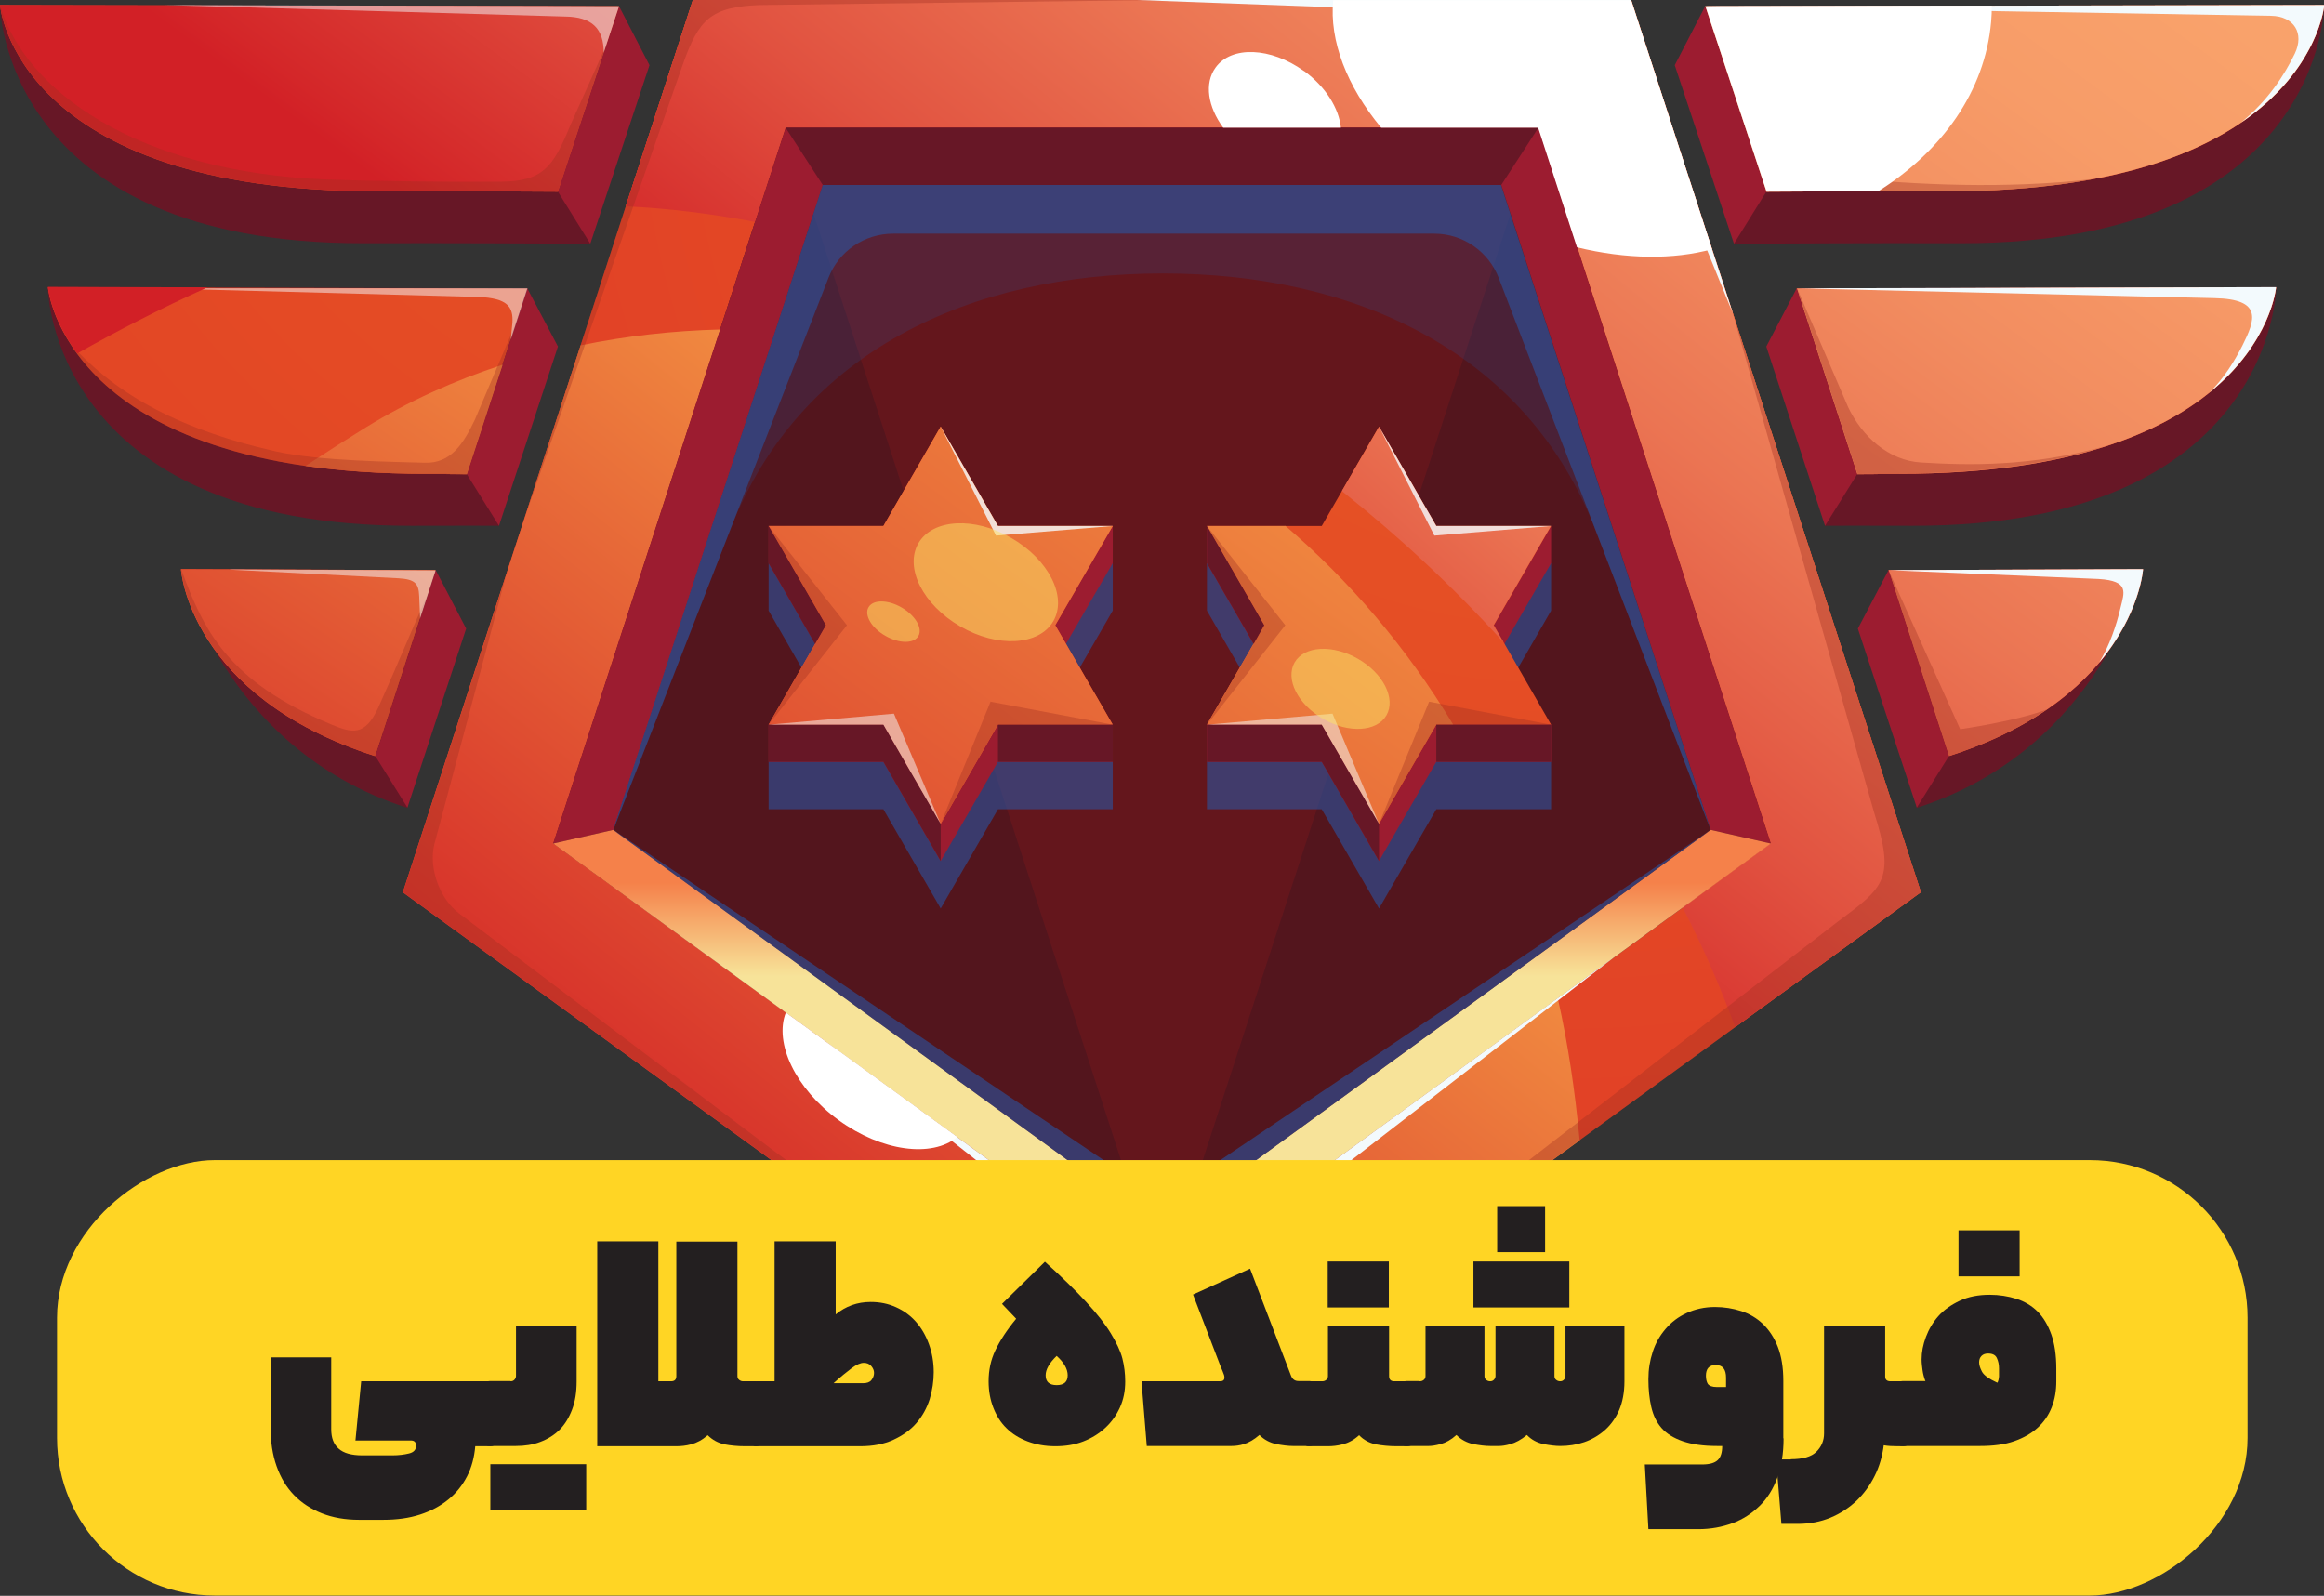 <?xml version="1.0" encoding="UTF-8"?>
<svg xmlns="http://www.w3.org/2000/svg" xmlns:xlink="http://www.w3.org/1999/xlink" viewBox="0 0 96.97 66.59">
  <rect x="0" y="0" width="96.97" height="66.59" fill="#333333" stroke="none"/>
  <defs>
    <style>
      .cls-1 {
        fill: url(#radial-gradient-10);
      }

      .cls-2 {
        fill: url(#radial-gradient-9);
      }

      .cls-3 {
        fill: url(#linear-gradient-10);
      }

      .cls-3, .cls-4, .cls-5, .cls-6, .cls-7, .cls-8, .cls-9, .cls-10, .cls-11, .cls-12, .cls-13, .cls-14, .cls-15, .cls-16, .cls-17, .cls-18 {
        mix-blend-mode: screen;
      }

      .cls-19 {
        fill: #231f20;
      }

      .cls-4 {
        fill: url(#linear-gradient-9);
      }

      .cls-5 {
        fill: url(#linear-gradient-6);
      }

      .cls-6 {
        fill: url(#linear-gradient-2);
      }

      .cls-7 {
        fill: url(#linear-gradient-12);
      }

      .cls-20 {
        fill: url(#radial-gradient-5);
      }

      .cls-21 {
        fill: url(#radial-gradient);
      }

      .cls-22 {
        fill: url(#radial-gradient-3);
      }

      .cls-23 {
        fill: url(#linear-gradient-3);
      }

      .cls-24 {
        fill: #ffd524;
      }

      .cls-8 {
        fill: url(#linear-gradient-8);
      }

      .cls-9 {
        fill: url(#linear-gradient-4);
      }

      .cls-25 {
        isolation: isolate;
      }

      .cls-26 {
        opacity: .2;
      }

      .cls-26, .cls-27, .cls-28, .cls-29, .cls-30 {
        mix-blend-mode: multiply;
      }

      .cls-26, .cls-28 {
        fill: #2a54a1;
      }

      .cls-27 {
        fill-rule: evenodd;
      }

      .cls-27, .cls-29 {
        fill: #9e2f21;
        opacity: .35;
      }

      .cls-31 {
        fill: #9c1c30;
      }

      .cls-10 {
        fill: #fff;
      }

      .cls-32 {
        fill: url(#radial-gradient-8);
      }

      .cls-33 {
        fill: url(#radial-gradient-2);
      }

      .cls-11, .cls-13 {
        opacity: .5;
      }

      .cls-11, .cls-15 {
        fill: #f3fafe;
      }

      .cls-34 {
        fill: url(#radial-gradient-4);
      }

      .cls-28 {
        opacity: .6;
      }

      .cls-12 {
        fill: url(#linear-gradient-11);
      }

      .cls-35 {
        fill: #f3fafd;
      }

      .cls-13 {
        fill: #fce265;
      }

      .cls-36 {
        fill: #53151d;
      }

      .cls-37 {
        fill: url(#radial-gradient-6);
      }

      .cls-14 {
        fill: url(#linear-gradient-7);
      }

      .cls-38 {
        fill: #671726;
      }

      .cls-15 {
        opacity: .8;
      }

      .cls-39 {
        fill: url(#radial-gradient-7);
      }

      .cls-16 {
        fill: url(#linear-gradient);
      }

      .cls-30 {
        fill: #8d191c;
        opacity: .3;
      }

      .cls-17 {
        fill: url(#linear-gradient-13);
      }

      .cls-18 {
        fill: url(#linear-gradient-5);
      }
    </style>
    <radialGradient id="radial-gradient" cx="65.41" cy="2.01" fx="65.41" fy="2.01" r="50.24" gradientUnits="userSpaceOnUse">
      <stop offset=".01" stop-color="#e75724"/>
      <stop offset="1" stop-color="#e13f26"/>
    </radialGradient>
    <radialGradient id="radial-gradient-2" cx="74.55" cy="-4.83" fx="74.55" fy="-4.83" r="69.51" xlink:href="#radial-gradient"/>
    <linearGradient id="linear-gradient" x1="77.55" y1="-9.77" x2="46.04" y2="29.09" gradientUnits="userSpaceOnUse">
      <stop offset="0" stop-color="#f9a26b"/>
      <stop offset=".15" stop-color="#f79c68"/>
      <stop offset=".33" stop-color="#f28d60"/>
      <stop offset=".53" stop-color="#eb7553"/>
      <stop offset=".75" stop-color="#e15240"/>
      <stop offset=".97" stop-color="#d42729"/>
      <stop offset="1" stop-color="#d22026"/>
    </linearGradient>
    <linearGradient id="linear-gradient-2" x1="27.38" y1="53.17" x2="54.92" y2="18.65" gradientUnits="userSpaceOnUse">
      <stop offset="0" stop-color="#d22026"/>
      <stop offset="1" stop-color="#fbae49"/>
    </linearGradient>
    <linearGradient id="linear-gradient-3" x1="48.48" y1="30.23" x2="48.48" y2="40.73" gradientUnits="userSpaceOnUse">
      <stop offset=".63" stop-color="#f5814a"/>
      <stop offset="1" stop-color="#f7e399"/>
    </linearGradient>
    <radialGradient id="radial-gradient-3" cx="34.47" cy="-7.86" fx="34.47" fy="-7.86" r="55.76" xlink:href="#radial-gradient"/>
    <radialGradient id="radial-gradient-4" cx="34.47" cy="-7.86" fx="34.47" fy="-7.86" r="55.76" xlink:href="#radial-gradient"/>
    <radialGradient id="radial-gradient-5" cx="34.47" cy="-7.86" fx="34.47" fy="-7.86" r="55.76" xlink:href="#radial-gradient"/>
    <radialGradient id="radial-gradient-6" cx="68.3" cy="1.19" fx="68.3" fy="1.19" r="57.63" xlink:href="#radial-gradient"/>
    <radialGradient id="radial-gradient-7" cx="68.3" cy="1.19" fx="68.3" fy="1.19" r="57.63" xlink:href="#radial-gradient"/>
    <radialGradient id="radial-gradient-8" cx="68.3" cy="1.19" fx="68.3" fy="1.19" r="57.63" xlink:href="#radial-gradient"/>
    <linearGradient id="linear-gradient-4" x1="87.32" y1="-3.63" x2="56.86" y2="37.77" xlink:href="#linear-gradient"/>
    <linearGradient id="linear-gradient-5" x1="93.53" y1=".93" x2="63.06" y2="42.34" xlink:href="#linear-gradient"/>
    <linearGradient id="linear-gradient-6" x1="98.66" y1="4.71" x2="68.2" y2="46.12" xlink:href="#linear-gradient"/>
    <linearGradient id="linear-gradient-7" x1="41.92" y1="-37.04" x2="11.45" y2="4.36" xlink:href="#linear-gradient"/>
    <linearGradient id="linear-gradient-8" x1="3.83" y1="39.35" x2="27.48" y2="3.76" xlink:href="#linear-gradient-2"/>
    <linearGradient id="linear-gradient-9" x1="3.26" y1="38.97" x2="26.9" y2="3.37" xlink:href="#linear-gradient-2"/>
    <radialGradient id="radial-gradient-9" cx="64.39" cy="4.72" fx="64.39" fy="4.72" r="59.08" xlink:href="#radial-gradient"/>
    <linearGradient id="linear-gradient-10" x1="22.21" y1="49.2" x2="56.42" y2="2.8" xlink:href="#linear-gradient-2"/>
    <radialGradient id="radial-gradient-10" cx="64.39" cy="4.72" fx="64.39" fy="4.72" r="59.08" xlink:href="#radial-gradient"/>
    <linearGradient id="linear-gradient-11" x1="32.74" y1="56.96" x2="66.95" y2="10.56" xlink:href="#linear-gradient-2"/>
    <linearGradient id="linear-gradient-12" x1="75.24" y1="5.36" x2="50.46" y2="33.16" xlink:href="#linear-gradient"/>
    <linearGradient id="linear-gradient-13" x1="41.58" y1="-37.29" x2="11.12" y2="4.12" xlink:href="#linear-gradient"/>
  </defs>
  <g class="cls-25">
    <g id="Layer_2" data-name="Layer 2">
      <g id="Layer_1-2" data-name="Layer 1">
        <g>
          <g>
            <polygon class="cls-36" points="48.48 58.42 78.42 36.67 66.99 1.47 29.98 1.47 18.54 36.67 48.48 58.42"/>
            <path class="cls-21" d="M68.06,0H28.91l-12.1,37.23,31.67,23.01,31.67-23.01L68.06,0ZM23.08,35.2l9.7-29.87h31.41l9.7,29.87-25.41,18.46-25.41-18.46Z"/>
            <polygon class="cls-30" points="32.78 5.33 48.48 53.66 64.19 5.33 32.78 5.33"/>
            <path class="cls-33" d="M68.06,0H28.91l-2.8,8.61c1.74.08,3.54.3,5.39.65l1.28-3.94h31.41l9.7,29.87-3.68,2.68c.83,1.61,1.56,3.28,2.19,4.99l7.75-5.63L68.06,0Z"/>
            <path class="cls-16" d="M68.06,0H28.91l-2.8,8.61c1.74.08,3.54.3,5.39.65l1.28-3.94h31.41l9.7,29.87-3.68,2.68c.83,1.61,1.56,3.28,2.19,4.99l7.75-5.63L68.06,0Z"/>
            <path class="cls-6" d="M65.91,47.58c-.19-2.07-.49-4.05-.91-5.92l-16.51,12-25.41-18.46,6.97-21.45c-1.98.05-3.93.27-5.82.66l-7.42,22.83,31.67,23.01,17.43-12.66Z"/>
            <polygon class="cls-31" points="23.08 35.2 25.59 34.63 34.33 7.72 62.64 7.72 71.38 34.63 73.89 35.2 64.19 5.33 32.78 5.33 23.08 35.2"/>
            <path class="cls-26" d="M25.59,34.63l4.89-12.56c2.9-7.43,10.06-10.66,18.04-10.66h0c8.01,0,15.2,3.27,18.07,10.75l4.79,12.47-8.75-26.92h-28.3l-8.75,26.92Z"/>
            <polygon class="cls-23" points="23.08 35.2 25.59 34.63 48.48 51.27 71.38 34.63 73.89 35.2 48.48 53.66 23.08 35.2"/>
            <path class="cls-28" d="M25.59,34.63l8.98-23.04c.43-1.11,1.5-1.84,2.7-1.84h22.57c1.2,0,2.27.74,2.7,1.86l8.84,23.03-8.75-26.92h-28.3l-8.75,26.92Z"/>
            <polygon class="cls-38" points="32.78 5.33 34.33 7.72 62.64 7.72 64.19 5.33 32.78 5.33"/>
            <path class="cls-29" d="M21.15,23.88l-3.03,11.36c-.24.98.23,2.28,1.04,2.88l29.33,22.12-31.67-23.01,4.34-13.35Z"/>
            <path class="cls-28" d="M25.59,34.63l21.84,14.71c.58.39,1.53.39,2.11,0l21.84-14.71-22.9,16.64-22.9-16.64Z"/>
            <path class="cls-29" d="M48.48,60.24l28.2-21.78c1.97-1.46,2.4-1.78,1.51-4.58l-5.88-20.79,7.84,24.14-31.67,23.01Z"/>
            <polygon class="cls-35" points="34.49 43.49 48.48 53.66 67.38 39.92 48.48 54.52 34.49 43.49"/>
            <polygon class="cls-35" points="47.42 0 68.06 0 72.31 13.09 67.27 .73 47.42 0"/>
            <path class="cls-10" d="M55.63,0c-.17,1.7.57,3.6,2,5.33h6.55l1.62,4.99c2.05.5,4.02.52,5.63.08l-3.38-10.39h-12.42Z"/>
            <path class="cls-10" d="M32.79,42.25c-.5,1.27.4,3.18,2.2,4.49,1.8,1.31,3.89,1.58,4.95.71l-7.15-5.2Z"/>
            <path class="cls-10" d="M39.99,50.93c-.3.46-1.14.45-1.87-.02-.73-.47-1.08-1.24-.77-1.7.3-.46,1.14-.45,1.87.02s1.08,1.24.77,1.7Z"/>
            <path class="cls-38" d="M25.83.26l-1.2,9.91c-2.84-.01-5.21-.03-9.47-.02C.08,10.17,0,.21,0,.21l25.83.05Z"/>
            <path class="cls-22" d="M25.83.26l-2.55,7.74c-2.84-.01-3.3-.03-7.56-.02C.63,8,0,.21,0,.21l25.83.05Z"/>
            <path class="cls-38" d="M22,12.03l-1.18,9.91c-2.84-.01.61,0-3.65,0-15.08.02-15.18-9.96-15.18-9.96l20.01.05Z"/>
            <path class="cls-34" d="M22,12.03l-2.52,7.76c-2.84-.01,2.52-.03-1.74-.02-15.08.02-15.74-7.78-15.74-7.78l20.01.05Z"/>
            <path class="cls-38" d="M18.18,23.79l-10.63-.04s1.67,7.46,9.44,9.96l1.18-9.91Z"/>
            <path class="cls-20" d="M18.18,23.79l-10.63-.04s.33,5.31,8.1,7.8l2.52-7.76Z"/>
            <polygon class="cls-31" points="25.83 .26 27.1 2.72 24.63 10.17 23.28 8 25.83 .26"/>
            <polygon class="cls-31" points="22 12.03 23.28 14.46 20.82 21.94 19.48 19.79 22 12.03"/>
            <polygon class="cls-31" points="18.18 23.79 19.45 26.23 17 33.7 15.66 31.55 18.18 23.79"/>
            <path class="cls-38" d="M71.15.26l1.2,9.91c2.84-.01,5.21-.03,9.47-.02,15.08.02,15.16-9.93,15.16-9.93l-25.83.05Z"/>
            <path class="cls-37" d="M71.15.26l2.55,7.74c2.84-.01,3.3-.03,7.56-.02,15.08.02,15.72-7.77,15.72-7.77l-25.83.05Z"/>
            <path class="cls-38" d="M74.97,12.03l1.18,9.91c2.84-.01-.61,0,3.65,0,15.08.02,15.18-9.96,15.18-9.96l-20.01.05Z"/>
            <path class="cls-39" d="M74.97,12.03l2.52,7.76c2.84-.01-2.52-.03,1.74-.02,15.08.02,15.74-7.78,15.74-7.78l-20.01.05Z"/>
            <path class="cls-38" d="M78.79,23.79l10.63-.04s-1.67,7.46-9.44,9.96l-1.18-9.91Z"/>
            <path class="cls-32" d="M78.79,23.79l10.63-.04s-.33,5.31-8.1,7.8l-2.52-7.76Z"/>
            <path class="cls-9" d="M71.15.26l2.55,7.74c2.84-.01,3.3-.03,7.56-.02,15.08.02,15.72-7.77,15.72-7.77l-25.83.05Z"/>
            <path class="cls-18" d="M74.97,12.03l2.52,7.76c2.84-.01-2.52-.03,1.74-.02,15.08.02,15.74-7.78,15.74-7.78l-20.01.05Z"/>
            <path class="cls-5" d="M78.79,23.79l10.63-.04s-.33,5.31-8.1,7.8l-2.52-7.76Z"/>
            <polygon class="cls-31" points="71.15 .26 69.88 2.72 72.35 10.17 73.7 8 71.15 .26"/>
            <polygon class="cls-31" points="74.97 12.03 73.7 14.46 76.15 21.94 77.49 19.79 74.97 12.03"/>
            <polygon class="cls-31" points="78.8 23.79 77.52 26.23 79.98 33.7 81.32 31.55 78.8 23.79"/>
            <path class="cls-14" d="M25.83.26L0,.21s.63,7.78,15.72,7.77c4.26,0,4.72,0,7.56.02L25.83.26Z"/>
            <path class="cls-8" d="M18.18,23.79l-10.63-.04s.33,5.31,8.1,7.8l2.52-7.76Z"/>
            <path class="cls-4" d="M19.48,19.79l1.49-4.57c-2.02.66-3.94,1.53-5.7,2.61-.73.45-1.59,1-2.52,1.61,1.46.21,3.12.33,5,.33,4.26,0-1.1,0,1.74.02Z"/>
            <path class="cls-29" d="M21.86,21.69L28.48,2.72c.68-1.93,1.18-2.43,3.22-2.51l16.78-.21h-19.57l-7.05,21.69Z"/>
            <path class="cls-10" d="M54.4,2.96c-1.37-.99-3.02-1.06-3.68-.14-.48.66-.32,1.64.32,2.51h4.91c-.08-.8-.63-1.71-1.54-2.37Z"/>
            <path class="cls-27" d="M77,7.41c-1.72-.17-2.92-.79-3.7-2.33l-2.14-4.82h0s2.55,7.74,2.55,7.74c2.84-.01,3.3-.03,7.56-.02,2.4,0,4.44-.19,6.16-.52-3.74.45-7.58.24-10.43-.04Z"/>
            <path class="cls-27" d="M79.23,19.76c3.65,0,6.45-.45,8.61-1.14-3.1.86-5.7.8-7.68.68-1.36-.08-2.47-1.09-3.05-2.32l-2.13-4.96,2.52,7.76c2.84-.01-2.52-.03,1.74-.02Z"/>
            <path class="cls-27" d="M81.32,31.55c1.68-.54,3.02-1.21,4.07-1.94-1.25.48-3.6.82-3.6.82l-2.99-6.64h0s2.52,7.76,2.52,7.76Z"/>
            <path class="cls-29" d="M15.72,7.98c4.26,0,4.72,0,7.56.02l2.02-6.13-1.5,3.35c-.72,1.76-1.15,2.35-2.91,2.36-1.9.02-5.48-.02-7.29-.09C5.68,7.17,1.01,3.75,0,.21,0,.21.63,8,15.72,7.98Z"/>
            <path class="cls-29" d="M19.82,17.5c-.48,1-.99,1.85-2.11,1.81-1.15-.04-4.38-.06-6.23-.48-4.28-.97-6.84-2.56-8.57-4.52,1.46,2.3,5.21,5.47,14.83,5.46,4.26,0-1.1,0,1.74.02l2.09-6.42-1.75,4.13Z"/>
            <path class="cls-29" d="M15.66,31.55l2.2-6.77c-.41.86-1.23,2.86-2.06,4.71-.57,1.26-1.11,1.1-1.98.74-4.34-1.8-5.34-3.96-6.26-6.48,0,0,.33,5.31,8.1,7.8Z"/>
            <path class="cls-35" d="M71.15.26l23.62.4c.95.02,1.39.73.98,1.58-.43.89-1.12,1.96-2.25,2.88,3.26-2.22,3.48-4.91,3.48-4.91l-25.83.05h0Z"/>
            <path class="cls-35" d="M74.97,12.03h0s17.42.41,17.42.41c2.04.04,1.71.91,1.18,1.97-.33.65-.77,1.37-1.37,1.96,2.58-2.1,2.77-4.39,2.77-4.39l-20.01.05h0Z"/>
            <path class="cls-35" d="M87.59,27.65c1.71-2.04,1.83-3.9,1.83-3.9l-10.61.04h-.01s8.77.37,8.77.37c1.3.08,1.06.57.91,1.2-.17.73-.46,1.58-.89,2.29Z"/>
            <path class="cls-11" d="M6.87.21l18.96.05-.64,1.94h0c0-.99-.47-1.5-1.62-1.51L6.87.21Z"/>
            <path class="cls-11" d="M6.87,12.03h15.14l-.7,2.15.07-.71c.04-.67-.2-1.03-1.43-1.08l-13.09-.35Z"/>
            <path class="cls-11" d="M9.6,23.76l8.58.04-.65,2-.04-.93c-.02-.52-.17-.7-.87-.74l-7.02-.36Z"/>
            <polygon class="cls-28" points="44.03 29.63 46.43 25.48 46.43 23.5 41.64 25.48 39.25 21.34 36.86 25.48 32.07 23.5 32.07 25.48 34.46 29.63 32.07 31.79 32.07 33.77 36.86 33.77 39.25 37.91 41.64 33.77 46.43 33.77 46.43 31.79 44.03 29.63"/>
            <polygon class="cls-31" points="44.03 27.64 46.43 23.5 46.43 21.95 41.64 23.5 39.25 19.35 36.86 23.5 32.07 21.95 32.07 23.5 34.46 27.64 32.07 30.24 32.07 31.79 36.86 31.79 39.25 35.93 41.64 31.79 46.43 31.79 46.43 30.24 44.03 27.64"/>
            <polygon class="cls-2" points="44.03 26.09 46.43 21.95 41.64 21.95 39.25 17.8 36.86 21.95 32.07 21.95 34.46 26.09 32.07 30.24 36.86 30.24 39.25 34.38 41.64 30.24 46.43 30.24 44.03 26.09"/>
            <polygon class="cls-3" points="44.03 26.09 46.43 21.95 41.64 21.95 39.25 17.8 36.86 21.95 32.07 21.95 34.46 26.09 32.07 30.24 36.86 30.24 39.25 34.38 41.64 30.24 46.43 30.24 44.03 26.09"/>
            <rect class="cls-38" x="41.64" y="30.24" width="4.79" height="1.55"/>
            <polygon class="cls-38" points="36.86 31.79 39.25 35.93 39.25 34.38 36.86 30.24 32.07 30.24 32.07 31.79 36.86 31.79"/>
            <polygon class="cls-38" points="32.07 21.95 34.46 26.09 34.01 26.87 32.07 23.5 32.07 21.95"/>
            <polygon class="cls-29" points="32.07 21.95 35.34 26.09 32.07 30.24 34.46 26.09 32.07 21.95"/>
            <polygon class="cls-15" points="39.25 17.8 41.56 22.35 46.43 21.95 41.64 21.95 39.25 17.8"/>
            <polygon class="cls-11" points="32.07 30.24 37.3 29.78 39.25 34.38 36.86 30.24 32.07 30.24"/>
            <polygon class="cls-29" points="39.25 34.38 41.33 29.28 46.43 30.24 41.64 30.24 39.25 34.38"/>
            <path class="cls-13" d="M43.95,25.92c-.59,1.02-2.33,1.12-3.88.22-1.56-.9-2.34-2.45-1.75-3.47.59-1.02,2.33-1.12,3.88-.22,1.56.9,2.34,2.45,1.75,3.47Z"/>
            <path class="cls-13" d="M38.32,26.54c-.19.33-.81.32-1.38-.01-.58-.33-.89-.87-.7-1.19.19-.33.81-.32,1.38.01s.89.87.7,1.19Z"/>
            <polygon class="cls-28" points="62.33 29.63 64.72 25.48 64.72 23.5 59.93 25.48 57.54 21.34 55.15 25.48 50.36 23.5 50.36 25.48 52.75 29.63 50.36 31.79 50.36 33.77 55.15 33.77 57.54 37.91 59.93 33.77 64.72 33.77 64.72 31.79 62.33 29.63"/>
            <polygon class="cls-31" points="62.33 27.64 64.72 23.5 64.72 21.95 59.93 23.5 57.54 19.35 55.15 23.5 50.36 21.95 50.36 23.5 52.75 27.64 50.36 30.24 50.36 31.79 55.15 31.79 57.54 35.93 59.93 31.79 64.72 31.79 64.72 30.24 62.33 27.64"/>
            <polygon class="cls-1" points="62.33 26.09 64.72 21.95 59.93 21.95 57.54 17.8 55.15 21.95 50.36 21.95 52.75 26.09 50.36 30.24 55.15 30.24 57.54 34.38 59.93 30.24 64.72 30.24 62.33 26.09"/>
            <path class="cls-12" d="M53.63,21.95h-3.27l2.39,4.14-2.39,4.14h4.79l2.39,4.14,2.39-4.14h.7c-1.96-3.25-4.34-6.01-7-8.29Z"/>
            <path class="cls-7" d="M59.93,21.95l-2.39-4.14-1.55,2.68c2.4,1.91,4.67,4.02,6.74,6.31l-.41-.71,2.39-4.14h-4.79Z"/>
            <rect class="cls-38" x="59.93" y="30.24" width="4.79" height="1.55"/>
            <polygon class="cls-38" points="55.15 31.79 57.54 35.93 57.54 34.38 55.15 30.24 50.36 30.24 50.36 31.79 55.15 31.79"/>
            <polygon class="cls-38" points="50.36 21.95 52.75 26.09 52.31 26.87 50.36 23.5 50.36 21.95"/>
            <polygon class="cls-29" points="50.36 21.95 53.63 26.09 50.36 30.24 52.75 26.09 50.36 21.95"/>
            <polygon class="cls-15" points="57.54 17.8 59.85 22.35 64.72 21.95 59.93 21.95 57.54 17.8"/>
            <polygon class="cls-11" points="50.36 30.24 55.6 29.78 57.54 34.38 55.15 30.24 50.36 30.24"/>
            <polygon class="cls-29" points="57.54 34.38 59.63 29.28 64.72 30.24 59.93 30.24 57.54 34.38"/>
            <path class="cls-13" d="M57.85,29.85c-.4.69-1.58.76-2.64.15-1.06-.61-1.59-1.66-1.19-2.36.4-.69,1.58-.76,2.64-.15,1.06.61,1.59,1.66,1.19,2.36Z"/>
            <path class="cls-10" d="M73.7,8c2.02-.01,2.84-.02,4.67-.02,2.67-1.68,4.45-4.17,4.71-7.06.02-.23.03-.45.03-.68l-11.95.02,2.55,7.74Z"/>
          </g>
          <path class="cls-17" d="M2,11.98s.11,1.26,1.22,2.77c1.65-.93,3.48-1.88,5.44-2.76l-6.66-.02Z"/>
        </g>
        <rect class="cls-24" x="38.99" y="11.8" width="18.17" height="91.4" rx="6.58" ry="6.58" transform="translate(105.58 9.42) rotate(90)"/>
        <g>
          <path class="cls-19" d="M14.83,60.12l.24-2.48h5.39c.06,0,.1.01.14.04.04.02.07.08.1.16s.05.21.06.39c0,.18.01.42.01.73,0,.33,0,.58-.01.77,0,.19-.03.33-.06.42-.03.09-.06.15-.1.17-.04.02-.08.03-.14.03h-.63c-.04.46-.15.88-.34,1.25s-.45.7-.78.97c-.33.27-.72.48-1.18.63-.46.15-.97.22-1.54.22h-1.01c-.58,0-1.09-.09-1.55-.27-.45-.18-.84-.43-1.16-.76s-.56-.73-.73-1.21c-.17-.48-.25-1.01-.25-1.61v-2.93h2.53v3c0,.36.1.63.31.81.21.19.54.28.99.28h1.25c.27,0,.5-.03.7-.08.2-.05.29-.16.29-.32,0-.15-.07-.22-.22-.22h-2.32Z"/>
          <path class="cls-19" d="M21.31,57.64c.06,0,.11-.02.15-.06s.07-.1.07-.16v-2.09h2.53v2.31c0,.45-.06.84-.19,1.18s-.3.62-.52.84c-.22.22-.49.39-.81.51-.31.12-.65.17-1.01.17h-1.08c-.06,0-.11,0-.15-.03-.04-.02-.07-.07-.1-.16-.02-.09-.04-.22-.05-.4,0-.18-.01-.42-.01-.73,0-.33,0-.58.01-.77,0-.19.03-.32.05-.41s.06-.14.1-.17.09-.04.15-.04h.85ZM24.46,63.03h-4v-1.93h4v1.93Z"/>
          <path class="cls-19" d="M24.92,60.34v-8.54h2.55v5.84h.53c.15,0,.22-.07.22-.22v-5.61h2.55v5.61c0,.07.02.12.07.16s.1.06.17.06h.53c.06,0,.1.01.14.04s.07.08.1.16c.03.08.05.21.06.39,0,.18.01.42.01.73,0,.33,0,.58-.01.77,0,.19-.03.33-.06.42-.03.09-.06.15-.1.17-.04.02-.08.03-.14.03h-.45c-.32,0-.61-.03-.87-.08-.26-.06-.49-.18-.69-.38-.23.2-.46.32-.69.38-.22.06-.43.08-.63.08h-3.3Z"/>
          <path class="cls-19" d="M32.32,57.64v-5.84h2.55v3.05c.41-.34.9-.52,1.46-.52.38,0,.73.07,1.06.22s.6.35.83.61c.23.26.41.57.54.93.13.36.2.75.2,1.17,0,.38-.06.76-.17,1.13-.12.37-.3.7-.55.99s-.57.52-.96.7c-.39.18-.85.27-1.39.27h-4.31c-.06,0-.11,0-.15-.03-.04-.02-.07-.07-.1-.16-.02-.09-.04-.22-.05-.4,0-.18-.01-.42-.01-.73,0-.33,0-.58.01-.77,0-.19.03-.32.05-.41s.06-.14.1-.17.09-.04.15-.04h.77ZM36.01,57.72c.16,0,.28-.04.35-.13.07-.09.11-.19.11-.3,0-.1-.04-.2-.12-.29-.08-.09-.18-.13-.31-.13s-.3.07-.5.22c-.2.15-.46.36-.76.63h1.23Z"/>
          <path class="cls-19" d="M41.25,57.64c0-.46.09-.89.28-1.29s.48-.85.87-1.32l-.59-.62,1.79-1.76c.72.65,1.3,1.22,1.74,1.7.44.48.78.91,1.01,1.29s.4.73.48,1.04.12.64.12.97c0,.39-.07.75-.22,1.08-.15.33-.35.61-.61.85-.26.24-.56.43-.92.57-.36.14-.75.2-1.17.2s-.8-.07-1.15-.2c-.34-.13-.64-.31-.88-.55-.24-.23-.42-.52-.55-.85s-.2-.7-.2-1.11ZM44.55,57.39c0-.26-.15-.53-.46-.81-.31.3-.46.57-.46.81,0,.27.15.41.46.41s.46-.14.46-.41Z"/>
          <path class="cls-19" d="M51.09,57.48s0-.08-.03-.14c-.02-.06-.06-.16-.13-.32l-1.15-3,2.38-1.08,1.71,4.47c.06.15.16.22.31.22h.45c.06,0,.11.01.15.04s.07.08.1.16.04.21.05.39c0,.18.01.42.01.73,0,.33,0,.58-.01.77,0,.19-.03.33-.05.42-.02.09-.06.15-.1.17-.04.02-.09.03-.15.03h-.69c-.19,0-.42-.03-.69-.08-.27-.06-.5-.18-.7-.38-.23.2-.45.32-.64.38s-.37.08-.52.08h-3.54l-.22-2.7h3.28c.12,0,.18-.05.18-.15Z"/>
          <path class="cls-19" d="M55.17,57.64c.07,0,.12-.02.17-.06s.07-.1.07-.16v-2.09h2.55v2.09c0,.15.07.22.22.22h.53c.06,0,.1.01.15.04s.08.08.1.16c.02.08.04.21.05.39,0,.18.01.42.01.73,0,.33,0,.58-.01.77,0,.19-.03.33-.05.42-.02.09-.06.15-.1.17-.04.02-.09.03-.15.03h-.43c-.32,0-.61-.03-.88-.08-.27-.06-.5-.18-.69-.38-.22.2-.45.32-.68.38-.23.06-.44.08-.62.08h-.77c-.06,0-.11,0-.15-.03-.04-.02-.07-.07-.1-.16-.02-.09-.04-.22-.05-.4,0-.18-.01-.42-.01-.73,0-.33,0-.58.01-.77,0-.19.03-.32.05-.41s.06-.14.1-.17.09-.04.15-.04h.53ZM57.95,54.56h-2.55v-1.92h2.55v1.92Z"/>
          <path class="cls-19" d="M59.24,57.64c.07,0,.12-.02.17-.06s.07-.1.07-.16v-2.09h2.46v2.09c0,.07.02.12.07.16s.1.06.17.06c.06,0,.11-.02.15-.06s.07-.1.07-.16v-2.09h2.46v2.09c0,.07.02.12.07.16.05.04.1.06.17.06.06,0,.11-.02.15-.06s.07-.1.07-.16v-2.09h2.46v2.31c0,.47-.08.87-.22,1.2-.15.34-.35.62-.6.84-.25.22-.54.39-.86.5-.32.11-.66.16-1,.16-.2,0-.43-.03-.7-.08-.27-.06-.5-.18-.69-.38-.24.2-.47.32-.68.38s-.37.08-.48.08h-.38c-.2,0-.43-.03-.7-.08-.27-.06-.5-.18-.7-.38-.22.2-.44.32-.66.38s-.38.08-.49.08h-.92c-.06,0-.11,0-.15-.03-.04-.02-.07-.07-.1-.16-.02-.09-.04-.22-.05-.4,0-.18-.01-.42-.01-.73,0-.33,0-.58.01-.77,0-.19.03-.32.05-.41s.06-.14.1-.17.09-.04.15-.04h.53ZM65.48,54.56h-4v-1.92h4v1.92ZM64.47,52.25h-2v-1.92h2v1.92Z"/>
          <path class="cls-19" d="M74.42,60.03c0,.62-.09,1.16-.26,1.63-.17.47-.42.87-.74,1.18s-.69.56-1.13.72c-.43.16-.91.25-1.42.25h-2.09l-.15-2.7h2.39c.31,0,.52-.06.65-.18s.19-.32.19-.59h-.22c-.58,0-1.05-.07-1.43-.2-.37-.13-.67-.31-.88-.55s-.35-.53-.43-.88c-.08-.34-.12-.73-.12-1.15s.06-.78.18-1.15.3-.68.54-.96.53-.5.88-.66.74-.25,1.18-.25c.38,0,.75.06,1.09.17.34.11.65.29.91.54.26.25.47.57.62.95.15.39.23.86.23,1.42v2.39ZM71.18,57.4c0,.15.03.27.08.35.06.08.18.13.38.13h.38v-.39c0-.35-.14-.53-.43-.53-.27,0-.41.15-.41.45Z"/>
          <path class="cls-19" d="M74.72,60.89c.5,0,.86-.1,1.07-.31.21-.21.32-.46.32-.77v-4.48h2.55v2.11c0,.13.07.2.22.2h.53c.06,0,.11.01.15.04s.07.08.1.16.04.21.05.39c0,.18.01.42.01.73,0,.33,0,.58-.01.77,0,.19-.03.33-.05.42-.02.09-.06.15-.1.17-.04.02-.09.03-.15.03h-.22c-.22,0-.42-.01-.59-.04-.06.46-.18.88-.38,1.28-.2.4-.45.74-.76,1.04-.31.29-.67.53-1.08.7s-.87.26-1.36.26h-.69l-.22-2.69h.62Z"/>
          <path class="cls-19" d="M80.34,57.64c-.06-.16-.1-.31-.12-.46s-.04-.3-.04-.45c0-.31.06-.62.18-.94.12-.32.29-.61.52-.87s.53-.47.89-.64c.36-.17.78-.25,1.25-.25.4,0,.77.06,1.12.17.34.11.64.29.88.53.24.24.43.56.57.95.14.39.21.87.21,1.43v.53c0,.39-.06.75-.19,1.08-.13.33-.32.61-.58.85-.26.24-.59.43-.99.57-.4.14-.87.2-1.41.2h-3.23c-.06,0-.11,0-.15-.03-.04-.02-.07-.07-.1-.16-.02-.09-.04-.22-.05-.4,0-.18-.01-.42-.01-.73,0-.33,0-.58.01-.77,0-.19.03-.32.05-.41s.06-.14.1-.17.09-.04.15-.04h.92ZM84.27,53.26h-2.55v-1.92h2.55v1.92ZM83.33,57.72c.05-.07.07-.17.08-.28,0-.11,0-.22,0-.34,0-.16-.03-.3-.09-.43s-.18-.19-.37-.19c-.11,0-.2.03-.27.1-.07.07-.1.16-.1.27s.04.24.12.39c.08.15.29.3.64.46Z"/>
        </g>
      </g>
    </g>
  </g>
</svg>